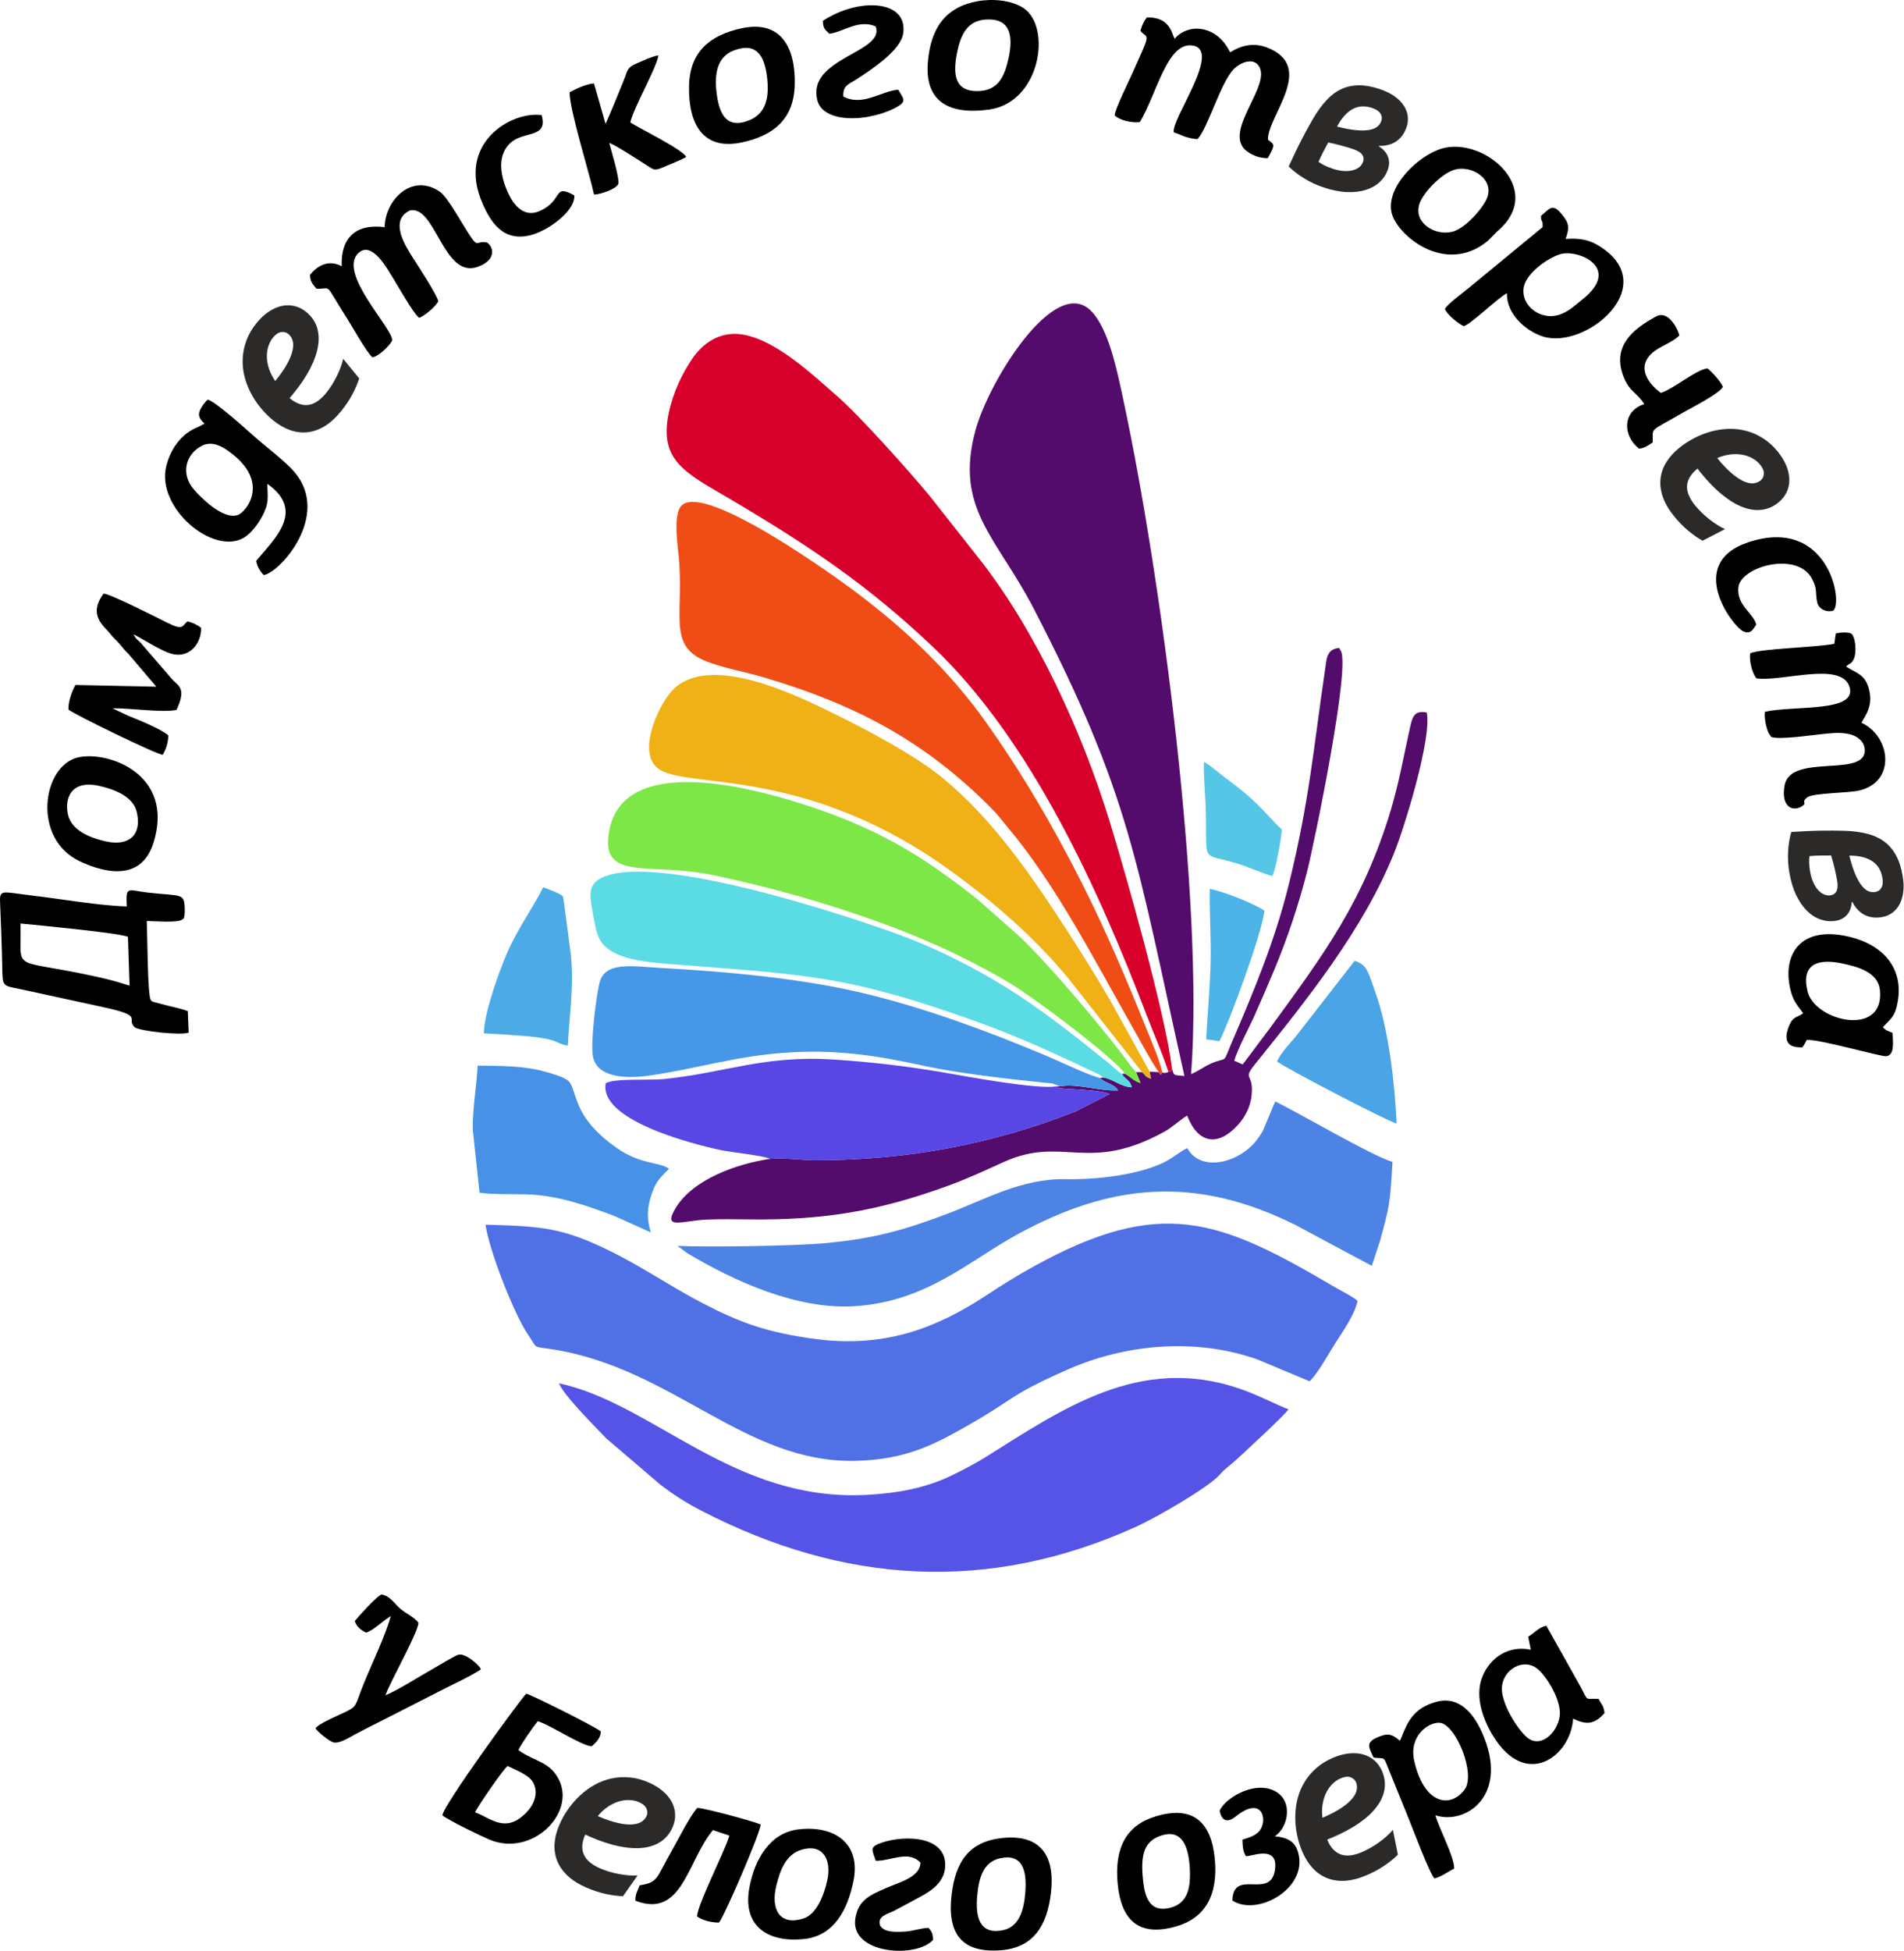 <?xml version="1.0" encoding="UTF-8"?> <svg xmlns="http://www.w3.org/2000/svg" xmlns:xlink="http://www.w3.org/1999/xlink" xml:space="preserve" width="103.727mm" height="106.246mm" version="1.1" style="shape-rendering:geometricPrecision; text-rendering:geometricPrecision; image-rendering:optimizeQuality; fill-rule:evenodd; clip-rule:evenodd" viewBox="0 0 91342 93560"> <defs> <style type="text/css"> .fil0 {fill:black} .fil10 {fill:#4697E8} .fil12 {fill:#4791E6} .fil13 {fill:#4AA4E6} .fil6 {fill:#4C83E5} .fil14 {fill:#4CABE6} .fil16 {fill:#4DB4E7} .fil2 {fill:#5070E6} .fil1 {fill:#530C6B} .fil4 {fill:#5554E6} .fil15 {fill:#55C6E6} .fil9 {fill:#5846E5} .fil11 {fill:#5BDBE4} .fil8 {fill:#7DE747} .fil3 {fill:#D7002A} .fil5 {fill:#F04D16} .fil7 {fill:#F0B116} .fil17 {fill:#2B2A29;fill-rule:nonzero} </style> </defs> <g id="Слой_x0020_1">  <g id="_2623355183792"> <path class="fil0" d="M6215 47272c-606,-192 -970,-294 -1637,-439 -4165,-909 -3529,-145 -3596,-2541 834,80 4663,444 5156,636l77 2344zm-132 -3799c-1344,-38 -3111,-355 -4500,-517 -1583,-185 -1614,-350 -1574,459 38,781 59,1573 84,2344 52,1603 -108,1476 828,1669l4045 878c2010,435 1041,537 1497,963 274,188 2205,398 2590,255l-42 -1031c-238,-91 -606,-177 -931,-253l-709 -185c-193,-93 -19,30 -141,-98 -154,-239 -158,-3208 -190,-3784 386,1 1455,98 1698,-67 155,-146 46,68 113,-214 10,-43 15,-242 13,-291 -25,-789 -117,-607 -1763,-791 -984,-110 -1072,-360 -1018,663z"></path> <path class="fil0" d="M88069 30388l-68 487c-870,180 -3482,223 -4040,457 -50,361 88,926 295,1200 1191,187 4047,-828 4465,391 432,1259 -2645,902 -4048,1212 -44,275 49,745 172,1015l122 189c366,159 1974,-90 2506,-139 437,-41 817,-92 1266,14 364,86 687,338 719,714 120,1417 -3567,165 -3845,1741 -185,1049 392,1245 788,1026 363,-201 -34,-193 297,-452 275,-214 1984,-207 2498,-330 1794,-428 1494,-2618 105,-3248 261,-461 559,-863 355,-1635 -184,-691 -586,-736 -1093,-1061 199,-205 237,-82 368,-361 159,-338 74,-1113 -133,-1228 -121,-67 -579,-54 -729,8z"></path> <path class="fil0" d="M54713 1475c217,327 489,69 80,987 -156,350 -313,693 -461,1033 -160,366 -852,1758 -857,2037 231,242 848,377 1209,322 800,-1337 1297,-3770 2462,-3678 1563,122 -942,3483 -838,4163l544 216c229,65 346,104 599,116 521,-572 1096,-2708 1753,-3375 267,-270 901,-567 1188,-130 579,882 -1427,2819 -797,3851 175,287 705,587 1226,567 403,-717 286,-646 10,-883 -49,-1115 2355,-3512 -67,-4430 -662,-251 -1273,-64 -1740,234 -13,-11 -29,-50 -33,-38 -5,12 -451,-1093 -1608,-1093 -408,0 -858,235 -1023,485 -13,-17 -26,-67 -30,-56 -4,11 -23,-43 -28,-57 -6,-14 -19,-40 -25,-58 -7,-17 -14,-40 -21,-58 -192,-526 -544,-805 -1235,-797 -136,165 -245,389 -308,642z"></path> <path class="fil0" d="M18452 10894c-1386,-180 -2115,520 -2058,1875 -660,-346 -1180,-6 -1521,411 3,309 128,462 311,666 784,37 304,-392 1473,1439 256,400 943,1639 1211,1851 358,-54 946,-705 946,-824 0,-600 -2635,-3241 -1617,-4178 657,-605 1395,784 1648,1187 259,412 963,1679 1260,1924 265,-97 779,-521 924,-797 -94,-363 -979,-1702 -1223,-2087 -376,-592 -1134,-1784 -149,-2263 1236,-296 1609,3298 3267,2697 904,-328 760,-944 443,-1162 -508,-110 -416,262 -777,-267 -404,-592 -1105,-1907 -1484,-2168 -1330,-917 -2626,367 -2654,1696z"></path> <path class="fil0" d="M9692 21376c491,-245 971,47 1280,267 2061,1473 814,2927 442,3055 -741,255 -1835,-908 -2085,-1189 -708,-797 -400,-1751 363,-2133zm121 -1063l-308 165c-810,308 -1337,1075 -1533,1894 -474,1986 2246,4277 3721,3421 340,-197 692,-660 892,-1044 323,-621 260,-842 238,-1547 1859,1308 322,2664 -535,3697 48,280 196,509 361,682 775,-107 3234,-2863 1488,-4928 -483,-571 -1449,-1274 -2015,-1788 -305,-277 -1847,-1656 -2157,-1699 -143,111 -338,395 -393,562 -88,263 71,435 241,585z"></path> <path class="fil0" d="M74844 12193c854,-264 3012,657 1040,2192 -312,244 -548,495 -969,670 -947,395 -1969,-372 -1818,-1273 109,-649 1103,-1390 1747,-1589zm-912 -1846c-13,399 84,78 73,546l-3542 2916c-248,212 -1035,776 -1144,1012 108,279 640,698 888,815 247,21 1651,-1356 2088,-1575 -35,1009 924,1830 1735,2081 2051,636 5730,-2443 2699,-4338 -482,-302 -949,-395 -1620,-344 195,-554 162,-749 -162,-1156 -479,-603 -603,-282 -1015,43z"></path> <path class="fil0" d="M22787 86920c160,-330 1353,-2066 1567,-2222 354,181 966,402 1187,735 319,480 97,1051 -180,1373 -1064,1234 -1824,366 -2574,114zm2081 -2985c130,-286 719,-1129 932,-1386 657,212 2030,1145 2581,1207 199,-165 440,-399 445,-715 -230,-207 -3231,-1710 -3577,-1813 -161,108 -4038,5416 -4023,5839 329,255 1824,982 2263,1165 2014,840 4142,-1246 3324,-2878 -443,-883 -1141,-843 -1945,-1419z"></path> <path class="fil0" d="M7500 32935l-3879 -83c-160,264 -359,813 -337,1181 244,212 4188,2137 4518,2168 146,-218 273,-597 271,-932 -385,-329 -1413,-734 -1947,-952l-730 -346c840,-18 2356,219 3074,78 505,-1101 67,-1135 -256,-1520l-1451 -1684c-221,-224 -228,-174 -361,-424 470,233 1302,782 1801,928 883,257 1461,-488 1444,-1239 -155,-120 -382,-246 -651,-307 -267,201 -170,463 -958,69 -541,-272 -2764,-1395 -3068,-1402 -782,1042 38,1561 311,1920 169,223 294,298 465,503 181,218 184,236 420,474l1334 1568z"></path> <path class="fil0" d="M67847 84457c-276,-1224 710,-1878 1226,-1831 769,70 1754,2477 1180,3217 -721,928 -1951,637 -2406,-1386zm-697 -974c-394,-353 -618,-364 -1113,-140 -529,240 -365,470 -140,953 528,63 475,-77 675,441l947 2334c221,540 1055,2766 1294,3019 289,-50 694,-350 950,-472 19,-537 -729,-1932 -903,-2556 1461,483 3604,-970 2223,-4004 -352,-774 -1019,-1738 -2153,-1444 -1158,300 -1428,1044 -1704,1725 -67,166 -46,104 -76,144z"></path> <path class="fil0" d="M86716 47551c-321,-1324 494,-1577 1615,-1353 826,166 1768,440 1855,1284 237,2295 -3123,1502 -3470,69zm3612 1715c383,-424 582,-477 714,-1227 286,-1635 -733,-2752 -2385,-3125 -2334,-525 -3129,905 -2780,2479 136,616 308,762 630,1202 -256,197 -465,144 -643,522 -172,363 -318,937 192,1075 157,42 254,40 405,43 136,-165 124,-220 219,-359 602,-44 3563,814 3811,781 387,-50 332,-590 302,-1118 -215,-102 -290,-87 -465,-273z"></path> <path class="fil0" d="M17570 78302c394,-137 794,-571 1176,-792 -236,886 -921,2315 -1299,3246 -424,1045 -282,1062 -881,1353 -342,166 -1267,545 -1431,782 85,149 661,635 882,679 294,59 808,-282 1067,-417 676,-355 1323,-669 2025,-1033 712,-369 1339,-676 2026,-1033 565,-294 1511,-726 1937,-1027 -106,-248 -760,-768 -1061,-704 -180,39 -972,530 -1204,659 -695,387 -1620,996 -2317,1293 263,-723 1542,-2955 1586,-3477 -198,-276 -598,-440 -872,-677 -308,-267 -471,-594 -889,-681 -198,20 -1187,1133 -1297,1274 103,297 300,433 552,555z"></path> <path class="fil0" d="M72074 81251c-198,-1046 904,-1770 1626,-1256 443,315 1083,1354 1131,2079 56,855 -875,1887 -1604,1226 -413,-376 -1010,-1295 -1153,-2049zm-946 -867c-415,988 53,2140 502,2874 1576,2573 3720,985 3839,-831 637,307 1002,289 1505,-263 -33,-372 -147,-398 -282,-684 -681,-40 -470,165 -856,-564l-1651 -2943c-373,73 -555,342 -873,521l127 629c-1085,-226 -1946,392 -2311,1261z"></path> <path class="fil0" d="M3275 39126c-202,-758 77,-1748 1485,-1433 784,175 1635,528 1802,1255 256,1110 -389,1648 -1480,1407 -814,-180 -1624,-545 -1807,-1229zm473 -2801c-1725,398 -2227,3902 83,4985 1351,634 2984,888 3538,-906 1019,-3294 -2211,-4404 -3621,-4079z"></path> <path class="fil0" d="M34388 4532c-133,-959 2,-1811 826,-2116 1102,-408 1453,290 1578,1235 137,1034 -59,1797 -841,2115 -1110,452 -1436,-318 -1563,-1234zm1192 -3176c-1512,326 -2501,1116 -2525,2802 -25,1764 647,3078 2545,2670 1471,-316 2479,-1085 2526,-2741 51,-1769 -635,-3142 -2546,-2731z"></path> <path class="fil0" d="M71327 9527c-233,527 -1045,1419 -1631,1581 -844,233 -1932,-432 -1586,-1367 202,-547 1042,-1393 1619,-1586 862,-289 2002,456 1598,1372zm-2147 -2404c-1143,331 -2663,1811 -2430,3034 198,1040 2395,2947 4392,1572 352,-242 459,-431 739,-677 2270,-1993 -700,-4508 -2701,-3929z"></path> <path class="fil0" d="M48379 2817c-190,851 -491,1521 -1437,1552 -1151,38 -1237,-808 -1030,-1837 174,-865 487,-1548 1405,-1596 1188,-63 1295,834 1062,1881zm-1462 -2762c-1528,269 -2263,1254 -2404,2918 -165,1940 1062,2541 2937,2282 2478,-342 3018,-3984 1638,-4878 -561,-363 -1447,-449 -2171,-322z"></path> <path class="fil0" d="M29050 5942l-554 -1942c-396,31 -905,285 -1168,424 -17,823 952,3869 1169,4908 316,-9 1044,-261 1161,-498 85,-254 -338,-1608 -429,-1975 257,67 1368,798 1705,1010 489,307 427,348 1024,92 316,-136 711,-288 961,-430 -120,-338 -2320,-1415 -2678,-1657 54,-329 502,-1239 663,-1578 185,-389 615,-1246 688,-1640 -299,40 -765,266 -1048,385 -487,206 -423,336 -637,856 -283,688 -569,1412 -857,2045z"></path> <path class="fil0" d="M38491 88703c1034,-281 1400,540 1198,1469 -168,773 -532,1645 -1143,1839 -1186,376 -1562,-498 -1311,-1539 182,-755 457,-1552 1256,-1769zm2457 1495c359,-1807 -936,-2665 -2647,-2460 -1357,161 -2095,1422 -2350,2791 -345,1850 888,2655 2635,2466 1416,-153 2082,-1389 2362,-2797z"></path> <path class="fil0" d="M47980 89122c1102,-241 1279,636 1210,1601 -64,904 -301,1686 -1068,1847 -1140,239 -1330,-646 -1243,-1630 77,-878 292,-1641 1101,-1818zm2436 1672c211,-1777 -486,-2825 -2303,-2645 -1599,159 -2264,1103 -2458,2699 -224,1847 439,2823 2327,2690 1598,-113 2247,-1176 2434,-2744z"></path> <path class="fil0" d="M55758 88018c999,-290 1253,630 1315,1507 72,1005 -92,1759 -927,1971 -1072,272 -1262,-638 -1331,-1548 -80,-1034 95,-1683 943,-1930zm-2139 2329c158,1693 966,2580 2824,2039 1365,-397 2001,-1491 1835,-3234 -164,-1721 -1006,-2600 -2853,-2032 -1398,429 -1968,1501 -1806,3227z"></path> <path class="fil0" d="M34494 92207c237,-258 1977,-4285 2000,-4699 -253,-134 -2713,-802 -3044,-798 -376,426 -895,1481 -1219,2045 -768,1335 -632,1521 -1543,1666 -89,242 -225,431 -206,737 2258,875 2490,-1913 3719,-3386l791 264c-232,788 -1542,3313 -1550,3877 249,188 703,296 1052,294z"></path> <path class="fil0" d="M78883 19381c-1062,337 -1047,1513 -251,2138 289,-30 459,-173 654,-299 24,-770 -222,-459 1472,-1440 374,-217 1756,-915 1895,-1231 -102,-245 -540,-738 -740,-881 -552,64 -1616,979 -2237,1177 -498,-369 -1056,-1036 -629,-1673 360,-535 1093,-652 1518,-1084 -8,-132 -468,-1260 -1119,-908 -1086,587 -2090,1393 -1591,2802 287,810 661,814 1028,1399z"></path> <path class="fil0" d="M39477 1000c11,381 101,413 311,620 686,-88 1395,-710 2221,-354 480,1261 -3315,1503 -2798,3541 209,827 1404,973 2405,799 427,-74 870,-205 1243,-387 706,-345 491,-453 233,-916 -803,57 -1707,820 -2634,326 -33,-531 261,-585 622,-820 754,-489 2137,-1396 2251,-2212 229,-1637 -2180,-1707 -3854,-597z"></path> <path class="fil0" d="M42012 89245c758,7 1554,-524 2143,83 6,700 -1036,955 -1633,1218 -757,334 -1335,555 -1485,1442 -293,1731 2912,1956 3726,1050 -14,-307 -59,-389 -216,-578 -406,15 -748,162 -1182,182 -454,20 -931,34 -1136,-282 -164,-469 339,-550 701,-736 324,-165 630,-341 969,-520 612,-323 1396,-722 1444,-1575 83,-1466 -1878,-1529 -2994,-1169 -681,220 -504,346 -337,885z"></path> <path class="fil0" d="M84251 29956c-124,-545 -947,-925 -854,-1784 111,-1012 2842,-1755 3537,-404 264,511 139,602 242,1117 65,324 459,506 776,400 490,-423 -269,-4555 -4092,-3272 -3012,1011 -748,4023 -237,4261 366,171 475,-86 628,-318z"></path> <path class="fil0" d="M27553 9373c-1050,-585 -506,222 -1644,739 -863,392 -1367,-425 -1615,-1047 -316,-792 -404,-1623 168,-2187 635,-625 1849,-215 1521,-1357 -1484,-201 -4095,1373 -2833,4241 393,894 991,1872 2349,1504 788,-214 2085,-1117 2054,-1893z"></path> <path class="fil0" d="M58510 86843c111,532 398,578 782,270 1203,-965 1505,60 1197,598 -176,308 -493,391 -886,522 10,310 27,578 163,780 117,94 1622,-635 1391,708 -239,1386 -1992,-122 -2035,1429 1193,778 3618,-570 3163,-2273 -147,-553 -490,-743 -1130,-811 683,-432 930,-1836 -152,-2236 -960,-354 -2231,425 -2493,1013z"></path> </g> <path class="fil1" d="M56222 51210c-41,220 42,132 -166,199 -10,5 -52,32 -158,48 -52,7 -76,-7 -134,-15l-78 108 -96 -128 -440 -26 66 338c-299,-101 -218,-138 -424,-311l-290 -4 216 525c-355,-109 -450,-288 -761,-453l-131 15c169,296 368,254 470,639 -529,-13 -913,-413 -1390,-469l-126 31c237,247 731,301 853,590 -909,40 -1968,-348 -2777,-194l-193 2c54,36 42,38 144,72 199,66 1930,65 2424,295l-1647 839c-4024,1580 -8033,2323 -12393,2333 -728,2 -1596,-133 -2247,-65 -1556,226 -3687,966 -4526,2351 -665,1098 320,599 1554,558 624,-20 1240,-15 1864,-6 3599,50 6239,-373 9623,-1604 944,-343 1789,-736 2666,-1136 2881,-1316 4033,566 7716,-1456 435,-239 708,-536 1111,-782 526,1358 1483,1499 2435,449 307,-338 595,-814 659,-1432 111,-1089 -469,-698 159,-1478 2477,-3078 5200,-6450 6688,-10163 474,-1181 1803,-5452 1555,-6709 -607,-111 -686,202 -808,745 -296,1322 -525,2632 -918,3937 -1313,4363 -3195,6892 -5731,10368l-1371 1828c-179,-59 -207,-105 -407,-169 151,-566 736,-1636 994,-2222 322,-732 633,-1442 943,-2188 612,-1473 1134,-3026 1549,-4637 301,-1168 2168,-10111 1597,-10659 -59,-51 54,-158 -287,-46 -106,35 -195,115 -253,204 -124,188 -145,499 -178,724 -570,3847 -748,6283 -1741,10332 -659,2689 -1679,5138 -2747,7617 -426,990 -206,718 -791,921 -452,157 -785,442 -1156,587 620,-8319 -1448,-23885 -3234,-32251 -303,-1423 -718,-3527 -1590,-4373 -1738,-1687 -4880,3389 -5522,5750 -1019,3750 1019,5123 2789,8539 4664,9001 4920,12080 7236,22430 -519,-68 -501,31 -600,-398z"></path> <path class="fil2" d="M29173 59953c-2204,-1071 -3197,-1146 -5880,-1216 168,1215 1362,4286 2043,5278 483,704 160,538 1172,698 5809,920 9221,5477 14548,5349 2437,-58 3807,-798 5519,-1779 2094,-1200 1852,-1367 4635,-2596 2753,-1217 6117,-1545 9105,-491l2511 1050c398,-372 901,-1311 1254,-1859 321,-498 917,-1348 1048,-1999 -255,-222 -806,-488 -1113,-668 -5508,-3242 -8300,-4368 -14453,-966 -763,422 -1503,881 -2222,1356 -2504,1657 -4999,2542 -8253,2105 -2278,-305 -3577,-777 -5379,-1713 -1581,-822 -2884,-1746 -4535,-2549z"></path> <path class="fil3" d="M56056 51409c208,-67 125,21 166,-199 -326,-2623 -2181,-9193 -3005,-11869 -1292,-4192 -3464,-8957 -6112,-12379l-2464 -3125c-998,-1223 -3452,-3949 -4481,-4840 -1139,-987 -2883,-2664 -4508,-2949 -1060,-186 -1918,369 -2466,1192 -462,692 -889,1555 -1101,2554 -498,2348 852,2906 3016,4186 3760,2224 6543,4094 9656,7046 4714,4469 7950,11646 10243,17639 336,878 768,1862 1056,2744z"></path> <path class="fil4" d="M26816 66342c210,559 1735,2088 2271,2646l2614 2234c647,488 1190,841 1966,1241 6801,3513 13753,3971 20832,761 1031,-467 3497,-1904 4003,-2485 285,-327 554,-489 863,-778 460,-431 2315,-2130 2448,-2374 -329,-94 -1437,-681 -2369,-996 -4792,-1623 -8499,1002 -12160,3292 -502,314 -1062,606 -1647,888 -1210,587 -2564,845 -4058,924 -6404,341 -10199,-4367 -14763,-5353z"></path> <path class="fil5" d="M55590 51422l96 128 78 -108c-168,-721 -581,-1633 -853,-2313 -882,-2201 -1862,-4482 -2903,-6566 -1428,-2857 -3029,-5573 -4724,-7948 -1774,-2485 -3878,-4462 -6318,-6286 -726,-544 -7055,-5155 -8248,-4102 -479,423 -172,2102 -130,2771 173,2774 -549,4088 1488,4793 821,284 1707,442 2522,683 4659,1372 7909,3200 11021,6350 242,245 478,559 719,846 2349,2791 4233,6508 6072,9733 366,642 785,1456 1180,2019z"></path> <path class="fil6" d="M66191 59560c471,-1704 496,-1822 612,-3834 -940,-271 -4442,-2318 -5617,-2899 -12,15 -25,38 -31,50l-577 1375c-282,460 -502,727 -920,1016 -901,625 -2183,743 -2697,-204 -386,175 -675,474 -1189,715 -1260,593 -3262,805 -4651,775 -2088,-44 -3870,974 -5614,1636 -2030,771 -3491,1203 -5867,1428 -1514,143 -5633,201 -7141,135l478 353c2289,1367 5278,2708 8005,2540 3456,-212 5472,-2157 7838,-3451 4437,-2426 8494,-2851 13324,-447l3664 1962 383 -1150z"></path> <path class="fil7" d="M54792 51423c206,173 125,210 424,311l-66 -338 -1874 -3388c-714,-1230 -1343,-2229 -2049,-3320 -1748,-2701 -3585,-5396 -6028,-7395 -1305,-1068 -3555,-2262 -5051,-2997 -1821,-894 -6203,-3112 -7952,-1121 -644,732 -1719,3067 -509,3760 1544,885 7116,-117 13944,4848 2085,1516 3980,3165 5611,5125l3550 4515z"></path> <path class="fil8" d="M53957 51491c311,165 406,344 761,453l-216 -525c-231,-236 -376,-474 -563,-720 -1235,-1616 -3672,-4520 -5107,-5856l-1940 -1712c-2751,-2183 -4981,-3516 -8687,-4661 -2494,-772 -8282,-2239 -8974,1350 -485,2516 1887,1487 5079,2171 2721,583 5052,1241 7564,2127 2378,839 4712,1909 6676,3099 1099,665 4945,3549 5407,4274z"></path> <path class="fil9" d="M36944 55579c651,-68 1519,67 2247,65 4360,-10 8369,-753 12393,-2333l1647 -839c-494,-230 -2225,-229 -2424,-295 -102,-34 -90,-36 -144,-72 -921,143 -4185,-456 -5254,-644 -1795,-314 -3541,-523 -5397,-644 -3387,-222 -5282,654 -8198,938 -693,68 -2303,-50 -2752,195 -341,1748 4041,2895 5514,3209 473,101 2088,268 2368,420z"></path> <path class="fil10" d="M50856 52103c809,-154 1868,234 2777,194 -122,-289 -616,-343 -853,-590 -683,-186 -1944,-806 -2686,-1115 -2699,-1126 -5488,-2167 -8377,-2886 -3105,-774 -6786,-1104 -10057,-1286 -1307,-73 -2635,-320 -2894,698 -167,657 -429,2816 -330,3493 155,1064 1536,1136 2659,981 2178,-300 4062,-910 6423,-1092 2539,-195 4496,113 6831,623 1599,350 4007,624 5740,803 128,13 297,19 397,36l370 141z"></path> <path class="fil11" d="M52906 51676c477,56 861,456 1390,469 -102,-385 -301,-343 -470,-639 -218,-116 -437,-354 -632,-512 -1336,-1082 -2926,-2336 -4341,-3264 -1640,-1076 -3645,-2138 -5743,-2910 -2398,-883 -11543,-3916 -14176,-2753 -694,307 -671,773 -509,1632 117,621 172,1235 542,1627 681,724 2139,830 3395,928 6395,500 8357,537 14540,2761 1975,710 3811,1561 5676,2446 107,51 108,46 199,105 102,68 79,56 129,110z"></path> <path class="fil12" d="M22915 51111c-56,1025 -245,2020 -233,3076l325 3014c569,100 1776,54 2451,89 1384,72 2749,547 4015,1029l1749 789c-191,-659 -195,-1145 36,-1823 245,-720 421,-776 834,-1234 -461,-334 -1366,-181 -2544,-1020 -1972,-1404 -1835,-2463 -2198,-3095 -146,-254 -826,-427 -1182,-532 -976,-288 -2184,-289 -3253,-293z"></path> <path class="fil13" d="M61265 50906c283,257 5182,2817 5737,2980 -93,-1940 -379,-4537 -1037,-6342 -346,-949 -369,-1267 -977,-1463l-2830 3637c-254,298 -742,817 -893,1188z"></path> <path class="fil14" d="M27242 50146c73,-1547 302,-2747 144,-4364l-339 -2567c-59,-289 -13,-214 -191,-329 -92,-60 -677,-299 -801,-327 -517,1042 -1222,1970 -1738,3167 -359,836 -1098,2846 -1104,3833 726,43 1466,82 2185,149 324,31 743,86 1040,169 307,87 502,244 804,269z"></path> <path class="fil15" d="M61037 42013c169,-303 433,-1816 459,-2238 -244,-167 -958,-1060 -1762,-1732 -291,-243 -642,-506 -965,-751 -332,-252 -692,-575 -1009,-753 -37,430 59,1530 77,2065 97,2972 -305,2238 1570,2829 570,179 1108,438 1630,580z"></path> <path class="fil16" d="M58502 49935c486,-949 2066,-5238 2156,-6261 -538,-357 -1905,-895 -2621,-1046 -24,1209 75,2427 36,3656 -38,1198 -143,2371 -209,3559l638 92z"></path> <path class="fil17" d="M66147 7018c216,135 362,298 436,488 75,190 76,395 2,613 -76,228 -204,428 -383,601 -180,171 -400,298 -665,383 -263,85 -567,121 -912,109 -343,-12 -719,-86 -1130,-223 -323,-109 -630,-251 -919,-427 -289,-177 -540,-369 -752,-581 96,-206 193,-415 292,-624 99,-211 200,-414 301,-610 101,-196 200,-384 298,-564 99,-180 193,-346 281,-497 203,-344 413,-635 631,-870 217,-237 453,-417 711,-537 258,-123 539,-184 844,-187 304,-4 645,58 1022,185 268,90 498,202 687,335 189,133 337,278 443,437 107,160 172,328 198,505 25,179 8,356 -52,536 -97,291 -255,516 -474,674 -218,158 -503,236 -851,234l-8 20zm-1240 130c-149,-49 -329,-104 -538,-160 -209,-58 -425,-109 -648,-154 -77,139 -157,291 -239,450 -83,160 -159,319 -226,476 75,59 168,115 279,171 110,55 244,110 399,160 165,56 327,91 486,106 159,14 304,8 434,-20 131,-28 244,-78 341,-149 95,-71 161,-162 199,-275 42,-126 24,-241 -51,-343 -76,-102 -222,-190 -436,-262zm924 -1970c-159,-52 -313,-78 -463,-75 -150,3 -297,40 -436,107 -142,70 -278,174 -413,315 -132,143 -260,323 -377,546 373,94 686,152 939,173 256,20 465,14 631,-17 165,-34 290,-87 376,-162 86,-74 146,-162 178,-260 44,-128 30,-250 -43,-363 -73,-113 -203,-201 -392,-264z"></path> <path class="fil17" d="M13834 16018c-98,-80 -213,-109 -347,-90 -133,18 -263,107 -390,263 -96,117 -170,257 -223,419 -52,160 -76,333 -70,517 4,183 38,372 105,567 64,195 163,388 295,581 256,-314 449,-594 580,-840 133,-245 217,-461 254,-647 39,-185 37,-341 -6,-468 -40,-126 -107,-228 -198,-302zm858 -1054c240,195 406,427 503,698 95,273 116,578 65,915 -51,335 -176,700 -377,1091 -199,392 -476,803 -831,1237 -39,51 -94,113 -158,187l25 22c158,129 312,217 466,265 154,49 304,61 448,34 144,-27 285,-90 419,-185 135,-97 266,-222 391,-376 187,-230 357,-495 507,-795 150,-298 256,-583 315,-848l767 941c-76,243 -188,500 -332,773 -145,271 -326,540 -543,807 -257,315 -523,555 -797,719 -277,163 -554,258 -833,284 -279,25 -554,-11 -826,-110 -273,-100 -538,-254 -796,-463 -227,-185 -434,-392 -619,-622 -187,-230 -345,-474 -475,-734 -130,-257 -230,-526 -294,-805 -66,-279 -89,-559 -71,-844 16,-283 78,-565 184,-846 107,-282 265,-553 476,-813 185,-227 380,-409 587,-547 205,-136 410,-228 616,-274 207,-45 412,-45 614,2 201,47 392,143 569,287z"></path> <path class="fil17" d="M88837 43253c-17,254 -90,459 -223,615 -132,155 -313,253 -540,292 -236,41 -474,24 -709,-53 -236,-75 -454,-209 -654,-401 -200,-193 -376,-444 -530,-751 -151,-308 -265,-676 -339,-1102 -57,-338 -78,-675 -60,-1013 17,-338 69,-650 153,-938 227,-14 458,-26 690,-39 231,-12 458,-20 678,-24 221,-5 434,-6 640,-4 205,0 395,4 570,10 400,15 756,63 1066,142 311,79 581,203 811,371 229,171 418,389 564,655 148,267 255,596 322,989 50,277 60,533 31,762 -27,230 -84,428 -174,598 -90,170 -206,309 -351,414 -145,107 -309,177 -495,208 -302,54 -576,21 -820,-97 -243,-117 -447,-330 -609,-637l-21 3zm-705 -1032c-26,-154 -64,-338 -113,-549 -48,-211 -107,-425 -173,-643 -159,-2 -329,-1 -509,3 -181,1 -356,12 -527,27 -15,93 -20,204 -17,327 3,124 19,265 46,428 30,171 76,330 139,477 64,147 137,272 224,374 88,102 184,177 293,227 107,50 220,67 336,45 130,-23 224,-91 277,-207 56,-116 63,-286 24,-509zm2174 -120c-29,-166 -80,-313 -153,-444 -75,-130 -175,-241 -302,-332 -129,-92 -286,-163 -473,-214 -188,-52 -408,-75 -660,-74 95,372 192,676 294,910 103,234 208,415 315,546 108,130 215,214 320,256 107,39 211,50 314,32 135,-23 235,-92 299,-210 65,-118 79,-275 46,-470z"></path> <path class="fil17" d="M84460 23044c97,-78 151,-185 159,-320 10,-134 -51,-280 -178,-436 -95,-119 -216,-220 -365,-304 -146,-84 -310,-142 -491,-175 -179,-33 -372,-36 -577,-13 -203,24 -413,81 -628,173 254,311 488,558 703,738 213,179 408,305 581,381 174,74 326,105 458,91 135,-16 246,-61 338,-135zm857 1056c-240,195 -503,310 -788,348 -286,39 -588,-2 -906,-120 -320,-119 -650,-317 -993,-594 -342,-274 -689,-630 -1042,-1065 -41,-50 -90,-115 -151,-195l-25 22c-158,127 -274,261 -354,402 -80,140 -121,285 -125,431 -3,148 28,296 96,448 67,152 163,306 288,460 187,230 411,450 673,658 263,208 519,368 766,481l-1077 558c-222,-124 -453,-284 -689,-482 -236,-197 -462,-429 -679,-695 -255,-316 -435,-626 -541,-930 -103,-302 -139,-592 -108,-871 33,-279 124,-540 278,-788 152,-246 358,-474 615,-683 226,-183 472,-343 735,-478 263,-135 535,-241 814,-317 281,-74 563,-116 850,-122 286,-6 565,27 840,103 273,73 536,192 790,354 254,161 488,371 699,632 183,228 322,456 416,684 91,230 139,448 141,661 4,210 -39,411 -126,598 -88,190 -220,355 -397,500z"></path> <path class="fil17" d="M31019 87094c51,-115 48,-234 -7,-357 -54,-123 -174,-225 -359,-305 -140,-61 -294,-95 -464,-101 -169,-7 -341,16 -517,72 -175,54 -347,139 -517,254 -170,116 -330,264 -477,445 370,159 691,269 964,328 272,62 502,84 691,71 190,-15 338,-59 449,-133 112,-74 190,-165 237,-274zm1248 540c-122,282 -302,506 -537,673 -236,165 -523,269 -860,313 -338,41 -722,19 -1154,-68 -431,-86 -904,-241 -1416,-463 -60,-26 -134,-59 -224,-103l-13 32c-81,185 -123,358 -129,520 -4,161 24,308 90,439 66,132 163,250 291,353 131,104 286,196 467,275 273,118 573,208 902,272 329,63 631,88 902,71l-697 994c-253,-7 -532,-43 -832,-108 -302,-67 -610,-168 -925,-303 -374,-164 -675,-354 -908,-575 -232,-221 -399,-461 -499,-723 -100,-261 -140,-536 -120,-825 22,-290 99,-586 231,-890 116,-270 259,-525 430,-766 172,-242 364,-461 577,-655 213,-197 446,-363 696,-503 250,-137 513,-238 792,-297 277,-62 566,-78 864,-52 300,24 604,105 911,237 269,118 499,255 685,416 189,160 332,332 433,520 99,185 155,382 164,589 9,209 -31,417 -121,627z"></path> <path class="fil17" d="M65055 85480c-50,-115 -139,-196 -265,-242 -127,-46 -283,-28 -469,51 -141,59 -272,147 -394,265 -120,118 -222,260 -304,425 -79,165 -137,347 -172,550 -33,202 -37,421 -8,653 372,-159 674,-316 905,-472 231,-156 406,-306 526,-453 121,-146 192,-285 214,-416 23,-132 12,-253 -33,-361zm1250 -531c120,284 159,569 117,853 -43,284 -164,564 -368,837 -201,275 -482,538 -843,790 -361,252 -797,488 -1314,706 -59,27 -135,55 -227,92l14 31c78,186 174,337 286,451 114,116 240,195 382,239 140,44 292,55 456,33 166,-22 338,-73 520,-149 274,-117 548,-272 821,-467 272,-195 496,-395 674,-602l239 1189c-181,180 -399,355 -654,528 -257,174 -541,327 -858,461 -373,159 -721,245 -1041,262 -320,17 -610,-31 -868,-138 -259,-108 -485,-268 -680,-484 -195,-214 -357,-474 -487,-780 -115,-270 -200,-549 -256,-838 -58,-291 -83,-582 -78,-870 4,-291 44,-573 116,-851 73,-276 182,-537 331,-779 146,-243 333,-463 559,-662 226,-199 492,-364 802,-496 270,-115 526,-185 771,-210 246,-25 470,-10 674,47 205,56 385,151 542,287 157,136 280,309 370,520z"></path> </g> </svg> 